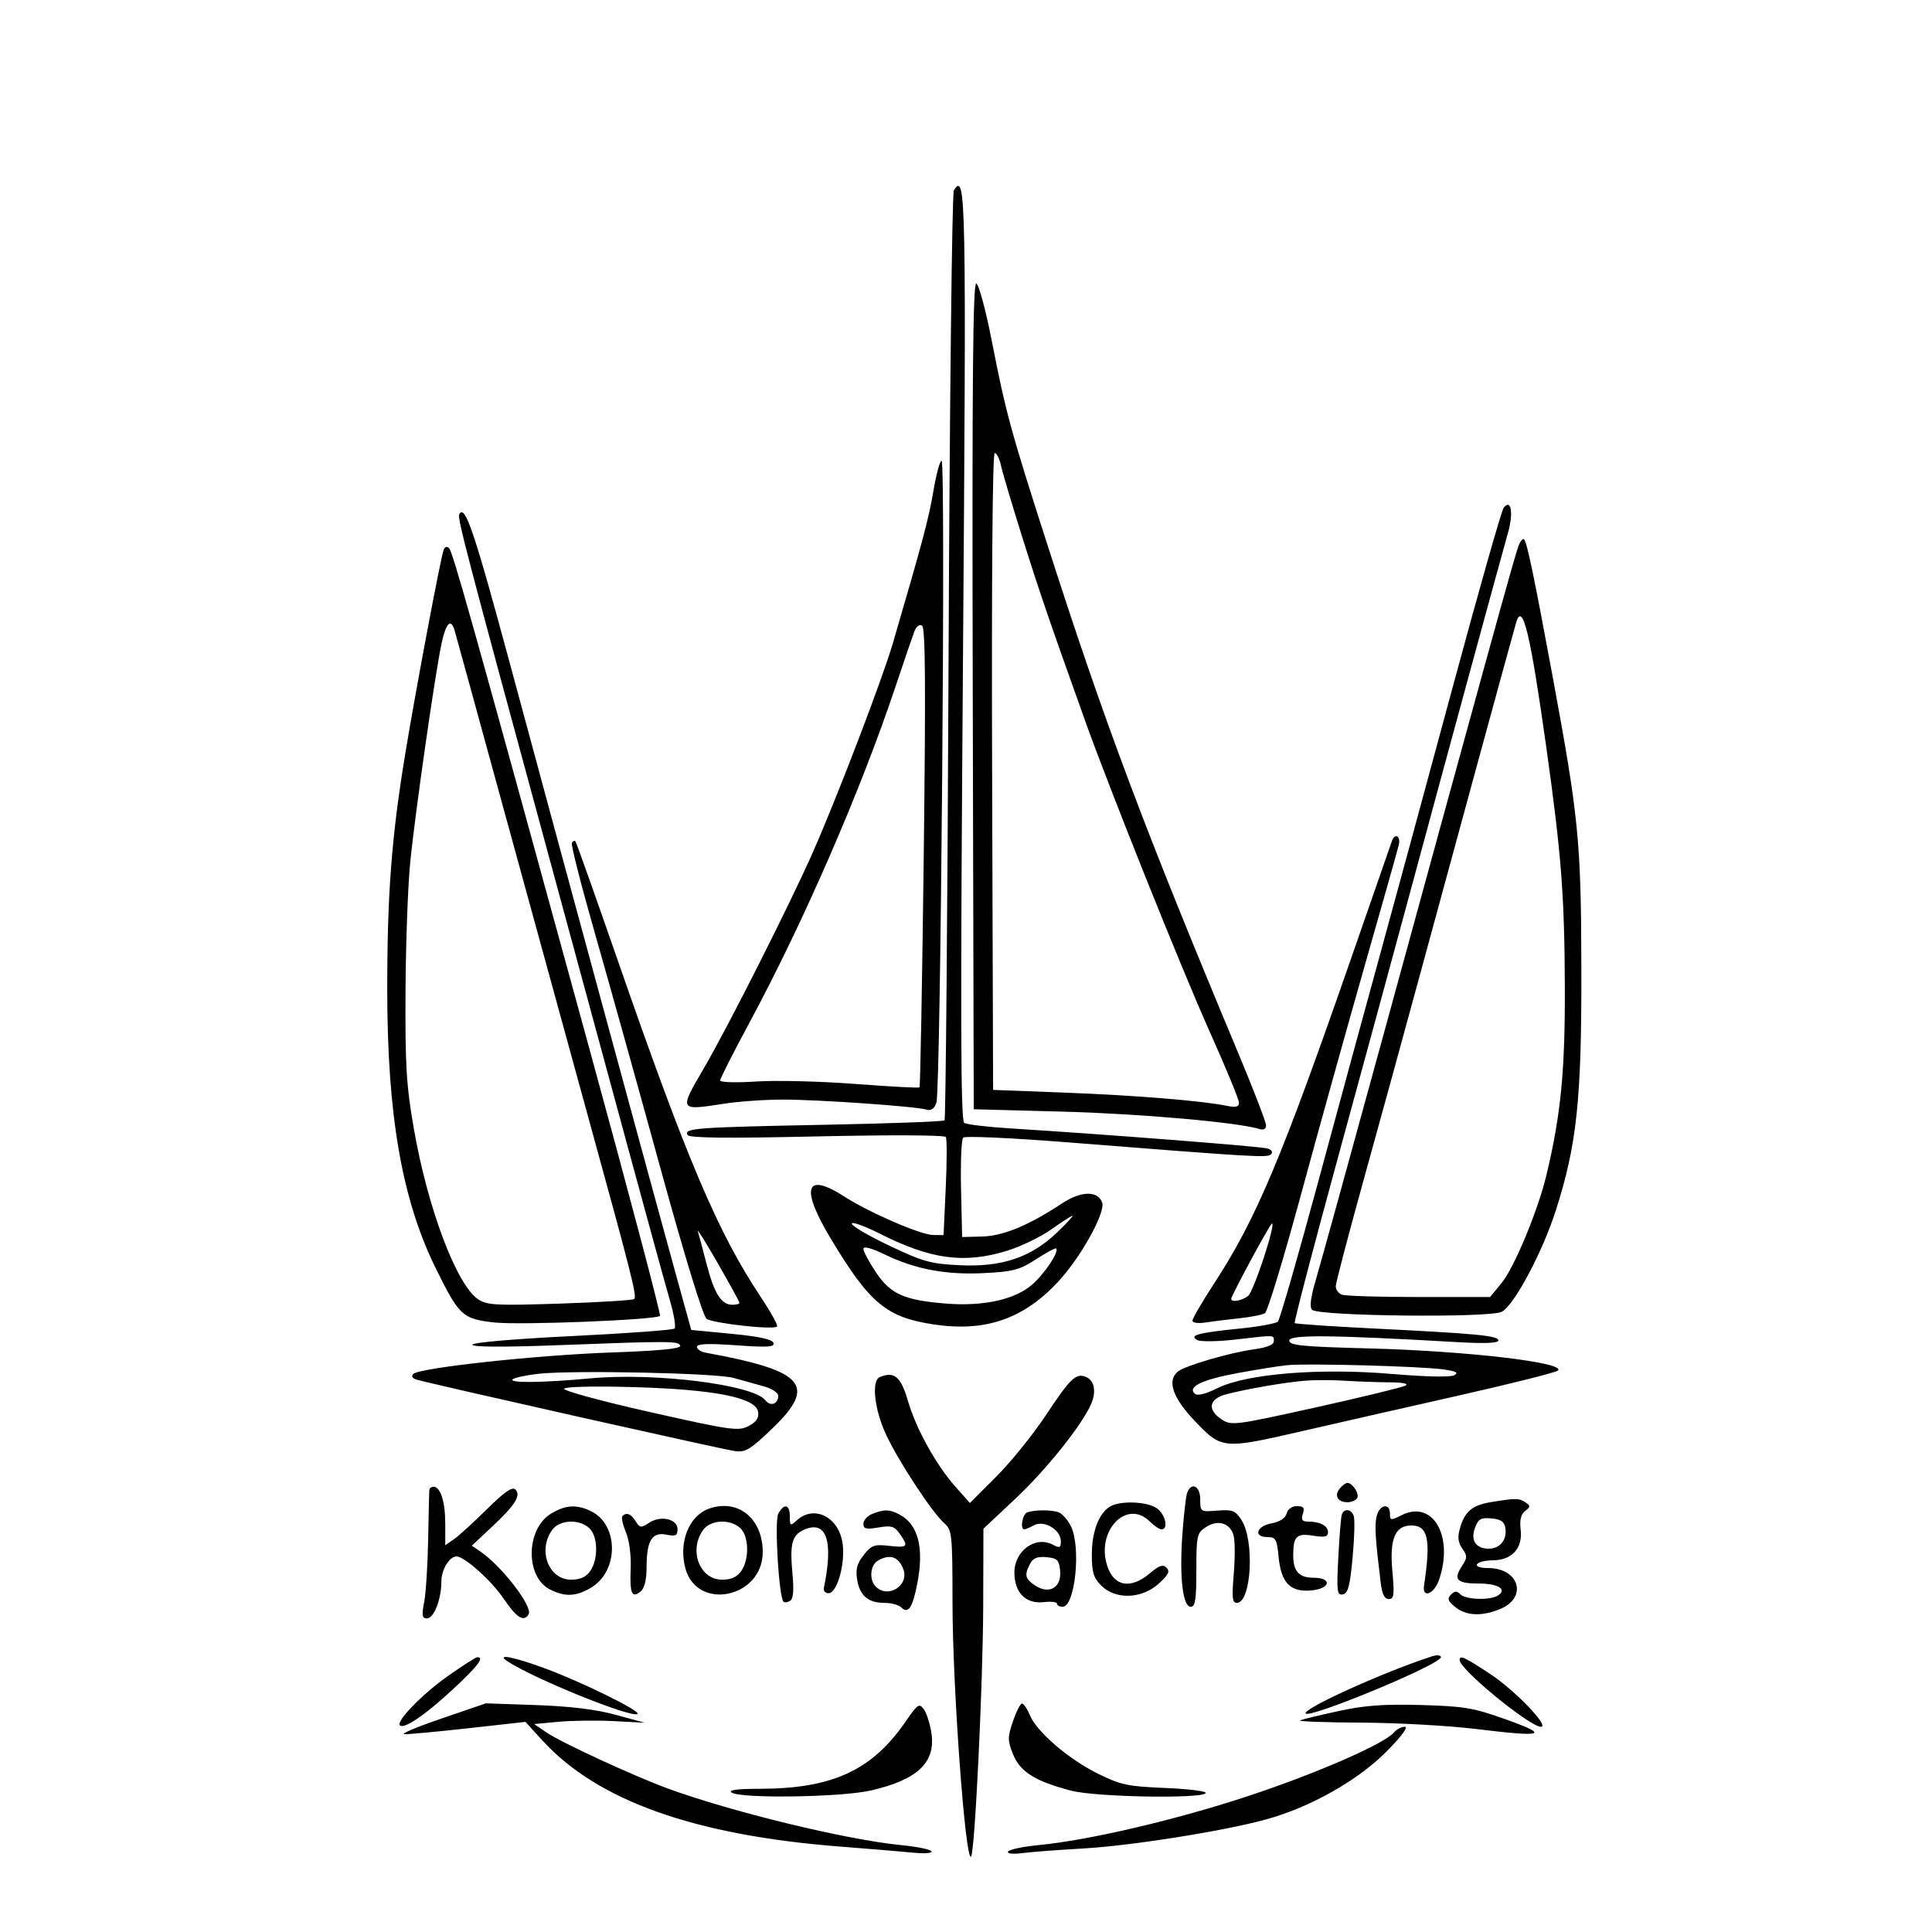 <?xml version="1.0" encoding="UTF-8" standalone="no"?>
<svg
   width="499"
   height="499"
   viewBox="0 0 499 499"
   version="1.1"
   id="svg2"
   sodipodi:docname="korona-yachting.svg"
   inkscape:version="1.4.1 (93de688d07, 2025-03-30)"
   xmlns:inkscape="http://www.inkscape.org/namespaces/inkscape"
   xmlns:sodipodi="http://sodipodi.sourceforge.net/DTD/sodipodi-0.dtd"
   xmlns="http://www.w3.org/2000/svg"
   xmlns:svg="http://www.w3.org/2000/svg">
  <defs
     id="defs2" />
  <sodipodi:namedview
     id="namedview2"
     pagecolor="#ffffff"
     bordercolor="#000000"
     borderopacity="0.25"
     inkscape:showpageshadow="2"
     inkscape:pageopacity="0.0"
     inkscape:pagecheckerboard="0"
     inkscape:deskcolor="#d1d1d1"
     inkscape:zoom="1.2519616"
     inkscape:cx="283.15565"
     inkscape:cy="206.47598"
     inkscape:window-width="1908"
     inkscape:window-height="2106"
     inkscape:window-x="0"
     inkscape:window-y="0"
     inkscape:window-maximized="1"
     inkscape:current-layer="svg2" />
  <path
     d="M 246.368 49.154 C 245.891 49.894, 245.275 104.125, 245 169.667 C 244.725 235.209, 244.256 289.078, 243.958 289.376 C 243.659 289.674, 229.484 290.189, 212.458 290.521 C 179.698 291.160, 176.511 291.400, 177.595 293.153 C 178.077 293.934, 187.655 294.037, 211.009 293.515 C 229.625 293.098, 243.982 293.161, 244.290 293.660 C 244.589 294.143, 244.579 300.042, 244.269 306.769 L 243.706 319 241.103 318.988 C 237.858 318.973, 224.649 313.267, 218.037 309.024 C 207.966 302.561, 206.661 306.768, 214.629 320.014 C 224.659 336.687, 228.977 340.265, 241.280 342.095 C 254.547 344.068, 264.409 340.646, 273.381 330.956 C 279.204 324.666, 285.623 313.065, 284.663 310.564 C 283.472 307.460, 279.184 307.587, 274.209 310.875 C 265.680 316.513, 259.097 319.232, 253.648 319.370 L 248.500 319.500 248.218 307.082 C 248.063 300.252, 248.314 294.286, 248.776 293.824 C 249.238 293.362, 261.065 293.888, 275.058 294.992 C 324.803 298.917, 327.334 299.066, 328.275 298.125 C 328.843 297.557, 328.486 296.980, 327.351 296.633 C 325.633 296.108, 285.286 292.955, 260.880 291.439 C 255.039 291.076, 249.716 290.443, 249.052 290.032 C 248.110 289.450, 248.037 262.932, 248.720 169.892 C 249.601 49.938, 249.492 44.312, 246.368 49.154 M 251.245 179.665 L 251.500 286.500 274.500 287.113 C 294.404 287.643, 319.678 289.875, 325.250 291.595 C 326.372 291.941, 327 291.603, 327 290.654 C 327 289.839, 323.831 281.596, 319.958 272.336 C 295.513 213.894, 285.415 187.010, 270.623 141 C 260.953 110.922, 259.857 106.900, 256.059 87.553 C 254.553 79.883, 252.796 73.432, 252.156 73.219 C 251.273 72.924, 251.053 98.713, 251.245 179.665 M 256.244 199.250 L 256.500 281.500 275 282.206 C 293.181 282.900, 310.342 284.292, 316.750 285.591 C 319.238 286.095, 320 285.906, 320 284.785 C 320 283.979, 316.588 275.711, 312.418 266.410 C 305.175 250.255, 286.639 203.981, 280.208 186 C 271.020 160.313, 268.496 152.942, 264.084 138.912 C 261.418 130.435, 258.923 122.037, 258.539 120.250 C 258.155 118.463, 257.424 117, 256.915 117 C 256.352 117, 256.089 149.258, 256.244 199.250 M 241.094 126.750 C 239.914 133.804, 238.282 139.932, 230.602 166.147 C 227.873 175.463, 216.389 205.482, 210.003 219.993 C 204.153 233.287, 188.064 265.171, 181.742 276 C 175.364 286.924, 175.337 286.878, 186.968 285.073 C 190.771 284.483, 197.622 284.001, 202.192 284.002 C 211.521 284.005, 236.564 285.754, 239.249 286.590 C 240.452 286.964, 241.266 286.410, 241.855 284.817 C 242.958 281.831, 244.282 119, 243.204 119 C 242.756 119, 241.807 122.487, 241.094 126.750 M 388.348 131.187 C 387.796 131.909, 381.817 152.975, 375.061 178 C 368.304 203.025, 359.921 233.881, 356.431 246.569 C 352.942 259.257, 345.780 285.572, 340.516 305.047 C 335.252 324.522, 330.545 340.855, 330.057 341.343 C 329.568 341.832, 325.195 342.634, 320.338 343.127 C 309.477 344.227, 307.031 344.878, 309.198 346.091 C 310.050 346.568, 314.426 346.518, 319.111 345.980 C 329.629 344.770, 329 344.743, 329 346.406 C 329 347.345, 327.256 348.049, 323.750 348.525 C 317.668 349.352, 306.075 352.742, 304.250 354.227 C 301.345 356.593, 302.853 360.995, 308.652 367.074 C 315.568 374.325, 315.844 374.350, 336.603 369.570 C 344.796 367.683, 362.750 363.601, 376.500 360.499 C 390.250 357.397, 401.903 354.465, 402.395 353.985 C 404.490 351.937, 378.906 348.935, 353.750 348.276 C 336.180 347.816, 333 347.502, 333 346.227 C 333 344.678, 343.964 344.783, 376.250 346.639 C 383.478 347.055, 387 346.914, 387 346.208 C 387 344.978, 381.512 344.453, 354.650 343.119 C 343.732 342.577, 334.618 341.951, 334.396 341.730 C 334.175 341.508, 339.212 322.241, 345.589 298.913 C 351.967 275.586, 360.705 243.450, 365.006 227.500 C 373.290 196.788, 387.164 145.839, 389.498 137.563 C 390.952 132.410, 390.275 128.661, 388.348 131.187 M 118.644 132.767 C 118.060 133.712, 119.859 140.586, 142.390 223.500 C 148.668 246.600, 157.710 279.900, 162.485 297.500 C 167.260 315.100, 172.016 332.415, 173.055 335.979 C 174.093 339.542, 174.618 342.765, 174.221 343.140 C 173.825 343.516, 161.912 344.391, 147.750 345.084 C 132.768 345.818, 122 346.748, 122 347.309 C 122 347.923, 129.893 347.974, 143.750 347.450 C 173.325 346.330, 175.263 346.339, 175.689 347.591 C 175.943 348.337, 170.291 348.885, 157.780 349.326 C 138.520 350.004, 108.318 353.282, 106.734 354.866 C 106.154 355.446, 106.502 356.008, 107.649 356.345 C 111.605 357.506, 186.681 374.368, 189.726 374.778 C 192.573 375.162, 193.717 374.478, 199.476 368.948 C 211.122 357.764, 207.848 354.043, 182.250 349.372 C 181.012 349.147, 180 348.462, 180 347.852 C 180 347.065, 182.940 346.951, 190.113 347.459 C 198.346 348.043, 200.143 347.928, 199.782 346.838 C 199.480 345.927, 196.021 345.181, 188.936 344.500 L 178.533 343.500 173.841 326.500 C 167.876 304.891, 145.336 221.934, 131.997 172.500 C 122.444 137.094, 120.163 130.308, 118.644 132.767 M 392.155 141.111 C 391.219 143.596, 383.861 170.246, 357.535 266.500 C 348.961 297.850, 341.027 326.597, 339.904 330.381 C 338.504 335.101, 338.186 337.586, 338.892 338.292 C 340.559 339.959, 384.934 340.426, 387.886 338.808 C 391.157 337.015, 398.406 323.389, 401.882 312.500 C 407.272 295.618, 408.507 283.937, 408.438 250.500 C 408.369 217.284, 407.775 211.229, 400.984 174.563 C 396.193 148.693, 394.395 140.061, 393.638 139.305 C 393.318 138.985, 392.651 139.798, 392.155 141.111 M 114.568 142.083 C 113.722 144.493, 107.295 178.674, 104.618 195 C 101.132 216.267, 100.021 230.866, 100.017 255.500 C 100.011 287.995, 103.807 309.838, 112.539 327.563 C 118.603 339.874, 119.470 340.674, 127.711 341.571 C 134.386 342.298, 169.429 340.905, 170.461 339.872 C 170.752 339.581, 162.431 308.104, 151.971 269.922 C 122.030 160.629, 116.965 142.565, 115.984 141.584 C 115.426 141.026, 114.870 141.222, 114.568 142.083 M 391.607 160.750 C 390.931 162.994, 375.967 217.777, 366.818 251.500 C 362.939 265.800, 356.443 289.468, 352.382 304.095 C 348.322 318.722, 345 331.386, 345 332.238 C 345 333.089, 345.712 334.059, 346.582 334.393 C 347.452 334.727, 356.419 335, 366.509 335 L 384.854 335 387.800 331.426 C 391.084 327.442, 397.216 312.701, 399.417 303.500 C 403.145 287.913, 404.252 276.570, 404.167 254.822 C 404.075 231.210, 403.280 220.874, 399.448 193.500 C 395.263 163.599, 393.264 155.252, 391.607 160.750 M 114.037 166.250 C 112.407 173.828, 107.276 209.613, 105.971 222.500 C 105.358 228.550, 104.803 243.625, 104.737 256 C 104.635 275.250, 104.945 280.378, 106.883 291.500 C 110.491 312.199, 117.961 331.963, 123.565 335.635 C 125.817 337.110, 128.333 337.236, 144.690 336.692 C 154.903 336.353, 163.509 335.824, 163.816 335.517 C 164.548 334.785, 163.143 329.251, 151.505 287 C 146.127 267.475, 136.369 231.925, 129.822 208 C 123.274 184.075, 117.681 163.713, 117.391 162.750 C 116.443 159.596, 115.185 160.908, 114.037 166.250 M 236.123 163.190 C 235.643 164.460, 233.444 170.900, 231.237 177.500 C 222.288 204.263, 207.499 238.275, 193.561 264.146 C 189.403 271.865, 186 278.579, 186 279.064 C 186 279.555, 190.150 279.674, 195.351 279.332 C 200.494 278.994, 211.998 279.278, 220.914 279.963 C 229.831 280.647, 237.290 281.043, 237.491 280.842 C 237.692 280.642, 238.182 253.889, 238.580 221.391 C 239.121 177.159, 239.013 162.126, 238.150 161.593 C 237.460 161.166, 236.646 161.807, 236.123 163.190 M 359.496 217.250 C 359.254 217.938, 354.600 231.325, 349.153 247 C 330.963 299.356, 324.440 314.848, 313.548 331.557 C 310.497 336.239, 308 340.524, 308 341.080 C 308 341.657, 309.395 341.875, 311.250 341.587 C 313.038 341.311, 316.979 340.821, 320.009 340.500 C 323.038 340.179, 326.056 339.583, 326.715 339.176 C 327.374 338.769, 331.548 325.036, 335.990 308.659 C 340.433 292.282, 347.818 265.746, 352.402 249.691 C 356.986 233.636, 360.979 219.488, 361.275 218.250 C 361.832 215.918, 360.275 215.042, 359.496 217.250 M 147.700 217.683 C 147.425 218.133, 150.098 228.625, 153.639 241 C 157.181 253.375, 164.776 280.599, 170.517 301.497 C 176.824 324.456, 181.565 339.940, 182.494 340.619 C 184.109 341.800, 199.800 343.533, 200.703 342.631 C 200.990 342.343, 199.089 338.895, 196.479 334.968 C 185.373 318.262, 177.435 299.559, 159.394 247.588 C 153.683 231.137, 148.828 217.495, 148.605 217.272 C 148.382 217.049, 147.975 217.234, 147.700 217.683 M 271.535 317.525 C 268.809 319.464, 263.700 321.939, 260.183 323.025 C 249.059 326.461, 240.484 325.318, 227.250 318.636 C 223.262 316.622, 220 315.459, 220 316.051 C 220 316.643, 224.387 319.211, 229.750 321.758 C 238.480 325.904, 240.389 326.430, 248 326.790 C 258.758 327.299, 266.271 324.765, 272.972 318.368 C 275.463 315.991, 277.274 314.036, 276.997 314.023 C 276.720 314.010, 274.262 315.586, 271.535 317.525 M 323.086 325.435 C 320.289 330.624, 318 335.124, 318 335.435 C 318 336.443, 320.573 336.033, 322.337 334.743 C 323.765 333.699, 329.603 316, 328.519 316 C 328.329 316, 325.884 320.246, 323.086 325.435 M 180.236 318 C 180.487 318.825, 181.510 322.650, 182.508 326.500 C 184.488 334.131, 186.305 337, 189.155 337 C 190.170 337, 191 336.784, 191 336.520 C 191 336.255, 188.475 331.643, 185.390 326.270 C 182.304 320.896, 179.985 317.175, 180.236 318 M 223 322.558 C 223 323.227, 224.463 325.961, 226.250 328.634 C 230.020 334.273, 233.583 335.848, 244.500 336.701 C 254.067 337.449, 262.210 335.632, 266.611 331.768 C 269.858 328.917, 273.605 323.272, 272.791 322.457 C 272.594 322.261, 270.265 323.511, 267.615 325.235 C 263.414 327.968, 261.715 328.426, 254.356 328.812 C 244.454 329.332, 236.489 327.861, 228.626 324.061 C 225.033 322.324, 223 321.781, 223 322.558 M 332.500 352.598 C 330.300 352.820, 324.576 353.730, 319.779 354.620 C 310.566 356.328, 306.759 358.111, 308.514 359.897 C 309.208 360.603, 311.099 360.163, 314.514 358.502 C 322.142 354.790, 340.881 353.282, 359.607 354.873 C 368.278 355.610, 374.643 355.740, 375.609 355.199 C 376.811 354.526, 376.088 354.147, 372.729 353.686 C 366.803 352.874, 337.588 352.084, 332.500 352.598 M 138.828 354.848 C 135.708 355.213, 132.820 355.846, 132.411 356.256 C 131.416 357.250, 140.225 357.139, 152.500 356.003 C 169.207 354.456, 194.569 357.636, 197.683 361.668 C 198.998 363.370, 201 362.654, 201 360.481 C 201 359.711, 199.313 358.620, 197.250 358.057 C 195.188 357.494, 191.700 356.523, 189.500 355.899 C 184.970 354.614, 147.481 353.836, 138.828 354.848 M 227.250 355.662 C 224.995 356.572, 225.845 364.168, 228.930 370.691 C 232.261 377.732, 240.702 390.560, 243.875 393.405 C 245.896 395.217, 246.001 396.218, 246.013 413.905 C 246.029 435.668, 249.337 480.996, 250.803 479.531 C 251.773 478.561, 253.887 434.907, 253.944 414.672 L 254 394.844 262.168 387.172 C 270.269 379.563, 279.412 368.144, 281.813 362.635 C 283.236 359.369, 282.643 356.461, 280.376 355.591 C 277.865 354.627, 276.392 356.056, 270.134 365.520 C 266.867 370.459, 261.114 377.582, 257.349 381.349 L 250.503 388.197 246.689 383.900 C 241.822 378.415, 236.618 369.026, 234.583 362.057 C 232.682 355.550, 231.052 354.128, 227.250 355.662 M 337 356.613 C 331.729 357.056, 322.080 358.719, 316.750 360.103 C 312.218 361.280, 311.707 364.107, 315.569 366.637 C 318.035 368.253, 319.011 368.127, 339.819 363.511 C 351.744 360.865, 362.175 358.332, 363 357.881 C 363.932 357.371, 362.379 357.049, 358.897 357.030 C 355.815 357.014, 350.640 356.828, 347.397 356.618 C 344.154 356.407, 339.475 356.406, 337 356.613 M 145.700 358.677 C 145.388 359.182, 155.337 361.891, 167.809 364.698 C 188.759 369.412, 190.700 369.689, 193.305 368.342 C 195.320 367.300, 196.035 366.259, 195.812 364.692 C 195.287 361.004, 184.755 358.887, 163.884 358.275 C 153.646 357.975, 146.030 358.143, 145.700 358.677 M 346.036 384.456 C 344.537 386.263, 345.500 388, 348 388 C 349.035 388, 350.172 387.530, 350.527 386.956 C 351.190 385.883, 349.348 383, 348 383 C 347.585 383, 346.701 383.655, 346.036 384.456 M 110.900 384.750 C 110.845 385.163, 110.705 390.900, 110.588 397.500 C 110.472 404.100, 110.009 411.413, 109.561 413.750 C 108.888 417.254, 109.013 418, 110.274 418 C 112.079 418, 114 413.061, 114 408.422 C 114 405.397, 116.074 402, 117.921 402 C 119.950 402, 126.881 408.196, 130.011 412.807 C 133.450 417.875, 135.253 419.018, 136.536 416.942 C 137.702 415.055, 129.701 404.609, 124.179 400.809 L 121.858 399.213 127.005 394.398 C 133.111 388.688, 134.645 386.245, 133.099 384.699 C 132.317 383.917, 130.258 385.348, 125.756 389.802 C 122.315 393.206, 118.487 396.694, 117.250 397.552 L 115 399.113 115 393.491 C 115 387.852, 113.768 384, 111.965 384 C 111.434 384, 110.955 384.337, 110.900 384.750 M 306.625 385.536 C 306.301 386.380, 305.741 391.261, 305.381 396.381 C 304.602 407.459, 305.485 415, 307.561 415 C 308.712 415, 309 413.101, 309 405.523 C 309 396.568, 309.135 395.958, 311.451 394.440 C 314.600 392.377, 317.806 393.377, 318.635 396.681 C 318.986 398.082, 318.993 402.552, 318.650 406.614 C 318.144 412.598, 318.293 414, 319.435 414 C 323.228 414, 324.110 397.870, 320.610 392.528 C 319.042 390.135, 318.306 389.854, 314.415 390.163 C 310.027 390.512, 310 390.495, 310 387.257 C 310 383.822, 307.727 382.663, 306.625 385.536 M 385.214 387.947 C 380.258 388.753, 378.332 390.354, 377.083 394.710 C 376.423 397.011, 376.580 398.382, 377.682 399.956 C 379.012 401.856, 378.998 402.355, 377.545 404.571 C 375.300 407.999, 376.307 409, 382 409 C 386.972 409, 389.367 410.520, 386.878 412.096 C 384.852 413.380, 378.588 413.188, 377.200 411.800 C 376.267 410.867, 375.722 410.882, 374.750 411.871 C 373.747 412.891, 373.967 413.523, 375.861 415.071 C 378.665 417.362, 382.779 417.537, 387.497 415.566 C 394.645 412.579, 392.374 405, 384.330 405 C 382.286 405, 381.134 404.593, 381.500 404 C 381.840 403.450, 383.666 403, 385.559 403 C 390.467 403, 393.324 399.888, 392.764 395.152 C 392.463 392.609, 392.813 391.126, 393.916 390.269 C 395.315 389.181, 395.325 388.921, 394 388.034 C 392.351 386.931, 391.517 386.922, 385.214 387.947 M 286.750 389.080 C 283.841 390.775, 282 395.586, 282 401.496 C 282 406.103, 282.433 407.524, 284.455 409.545 C 288.124 413.215, 294.858 412.997, 299.234 409.067 C 301.767 406.792, 302.233 405.863, 301.310 404.927 C 300.384 403.987, 299.427 404.304, 296.984 406.360 C 292.032 410.527, 287.747 409.792, 285.992 404.477 C 282.995 395.395, 291.024 387.024, 297 393 C 298.100 394.100, 299.450 395, 300 395 C 301.877 395, 301.005 391.117, 298.777 389.557 C 296.277 387.805, 289.406 387.533, 286.750 389.080 M 142.304 390.956 C 135.826 394.906, 135.626 407.204, 141.987 410.493 C 145.908 412.521, 148.857 412.385, 152.775 409.996 C 159.775 405.728, 159.823 394.028, 152.855 390.425 C 149.110 388.489, 146.103 388.640, 142.304 390.956 M 183 389.709 C 177.903 391.583, 175.230 398.426, 177.011 405.040 C 180.027 416.243, 197 412.705, 197 400.874 C 197 392.111, 190.521 386.944, 183 389.709 M 201.015 390.973 C 199.993 392.881, 201.159 412.493, 202.366 413.699 C 202.641 413.975, 203.406 413.867, 204.065 413.460 C 204.894 412.948, 205.085 410.809, 204.684 406.517 C 203.961 398.776, 204.530 396.535, 207.573 395.149 C 213.456 392.468, 215.348 397.916, 212.782 410.153 C 212.627 410.894, 213.173 411.500, 213.996 411.500 C 216.131 411.500, 218.250 404.331, 217.679 399.039 C 216.920 391.996, 210.424 388.497, 205.829 392.655 C 204.101 394.219, 204 394.164, 204 391.655 C 204 388.526, 202.507 388.185, 201.015 390.973 M 332.314 390.906 C 331.997 392.120, 330.579 393.044, 328.408 393.451 C 324.470 394.190, 323.650 397, 327.373 397 C 329.490 397, 329.797 397.540, 330.227 402.010 C 330.874 408.748, 333.156 411.187, 338.448 410.798 C 343.615 410.418, 344.292 407.500, 339.214 407.500 C 335.556 407.500, 334.038 405.845, 334.015 401.832 C 333.987 396.825, 334.842 395.951, 339.105 396.633 C 342.197 397.127, 343 396.942, 343 395.735 C 343 394.078, 340.970 393, 337.851 393 C 336.320 393, 336.011 392.542, 336.500 391 C 337.001 389.421, 336.680 389, 334.974 389 C 333.689 389, 332.611 389.773, 332.314 390.906 M 355.579 391.540 C 354.993 393.875, 355.186 397.112, 356.605 408.750 C 356.968 411.734, 357.592 413, 358.699 413 C 360.050 413, 360.182 411.962, 359.619 405.750 C 358.869 397.479, 360.321 394, 364.522 394 C 368.846 394, 369.602 397.572, 367.802 409.500 C 367.280 412.956, 370.416 411.747, 371.694 408 C 375.529 396.752, 370.077 387.321, 362.053 391.324 C 359.179 392.757, 359 392.734, 359 390.923 C 359 388.097, 356.322 388.579, 355.579 391.540 M 225.250 391.031 C 224.012 391.529, 223 392.665, 223 393.556 C 223 394.884, 223.700 395.057, 226.894 394.518 C 230.231 393.954, 231.018 394.188, 232.394 396.152 C 234.734 399.494, 234.460 399.806, 229.661 399.265 C 225.793 398.829, 225.077 399.087, 223.070 401.638 C 221.340 403.838, 220.951 405.308, 221.387 407.996 C 222.061 412.151, 224.249 414, 228.491 414 C 230.201 414, 232.101 414.501, 232.713 415.113 C 234.554 416.954, 235.669 415.359, 236.894 409.132 C 238.730 399.800, 237.191 393.760, 232.316 391.163 C 229.777 389.811, 228.352 389.784, 225.250 391.031 M 265.250 390.662 C 264.037 391.152, 263.430 395, 264.566 395 C 264.877 395, 266.032 394.518, 267.133 393.929 C 269.701 392.555, 274 395.140, 274 398.058 C 274 399.773, 273.699 399.909, 271.962 398.980 C 267.473 396.577, 262 400.519, 262 406.155 C 262 411.361, 264.961 414.340, 269.598 413.799 C 271.469 413.580, 273 413.761, 273 414.201 C 273 414.640, 273.654 415, 274.453 415 C 277.719 415, 279.276 399.368, 276.537 394.072 C 275.732 392.515, 274.346 390.963, 273.455 390.621 C 271.585 389.904, 267.074 389.926, 265.250 390.662 M 346.550 391.250 C 346.337 391.938, 345.935 396.914, 345.658 402.309 C 345.206 411.098, 345.327 412.084, 346.827 411.798 C 348.170 411.543, 348.668 409.658, 349.355 402.234 C 349.825 397.148, 349.951 392.315, 349.636 391.494 C 348.939 389.678, 347.082 389.531, 346.550 391.250 M 160.752 391.582 C 160.432 391.901, 160.836 393.758, 161.651 395.707 C 162.522 397.792, 163.033 401.664, 162.892 405.118 C 162.627 411.606, 163.198 412.910, 165.476 411.020 C 166.465 410.199, 167 408.021, 167 404.812 C 167 397.941, 168.394 395.629, 172.092 396.368 C 174.510 396.852, 175 396.620, 175 394.994 C 175 392.318, 170.689 391.318, 167.674 393.294 C 165.558 394.681, 165.261 394.648, 164.172 392.905 C 162.967 390.974, 161.808 390.526, 160.752 391.582 M 380.978 394.558 C 379.742 397.808, 381.161 400, 384.500 400 C 387.378 400, 389.245 397.758, 388.827 394.805 C 388.574 393.020, 387.767 392.429, 385.249 392.187 C 382.506 391.922, 381.839 392.292, 380.978 394.558 M 142.557 395.223 C 138.843 400.525, 141.735 408, 147.500 408 C 149.866 408, 151.356 407.330, 152.443 405.777 C 154.593 402.709, 154.446 396.714, 152.171 394.655 C 149.490 392.228, 144.446 392.526, 142.557 395.223 M 181.557 395.223 C 177.843 400.525, 180.735 408, 186.500 408 C 188.866 408, 190.356 407.330, 191.443 405.777 C 193.593 402.709, 193.446 396.714, 191.171 394.655 C 188.490 392.228, 183.446 392.526, 181.557 395.223 M 226.750 403.080 C 224.741 404.250, 224.432 408.032, 226.200 409.800 C 229.367 412.967, 234.866 409.509, 233.319 405.322 C 232.112 402.054, 229.841 401.279, 226.750 403.080 M 266.066 403.876 C 264.498 406.806, 264.732 407.778, 267.433 409.548 C 271.041 411.912, 274.225 409.982, 273.808 405.684 C 273.540 402.915, 273.085 402.460, 270.316 402.192 C 267.959 401.963, 266.856 402.400, 266.066 403.876 M 370 427.755 C 357.643 431.720, 336.128 441.461, 337.250 442.583 C 338.408 443.742, 368.723 431.325, 371.917 428.384 C 372.698 427.664, 371.504 427.273, 370 427.755 M 115.687 432.885 C 109.055 437.569, 102.240 444.574, 103.292 445.625 C 104.339 446.672, 109.738 443.017, 116.787 436.491 C 123.378 430.389, 125.251 427.939, 123.250 428.037 C 122.838 428.057, 119.434 430.239, 115.687 432.885 M 131 429.031 C 137.764 433.541, 163.409 443.924, 164.670 442.663 C 165.442 441.891, 150.185 434.387, 140.827 430.936 C 132.685 427.934, 127.990 427.024, 131 429.031 M 377 428.784 C 377 431.161, 395.099 446, 397.997 446 C 400.343 446, 391.299 436.581, 384.913 432.374 C 378.149 427.917, 377 427.396, 377 428.784 M 114 443.875 C 107.675 446.041, 103.368 447.855, 104.428 447.906 C 105.489 447.958, 112.961 447.264, 121.034 446.366 L 135.711 444.731 140.105 449.538 C 154.351 465.121, 179.415 474.032, 217.234 476.958 C 224.530 477.522, 232.894 478.220, 235.819 478.509 C 238.797 478.803, 240.898 478.644, 240.592 478.148 C 240.291 477.661, 236.772 476.947, 232.772 476.560 C 218.687 475.200, 188.659 467.903, 172.253 461.853 C 163.562 458.648, 144.994 450.068, 141.264 447.534 L 137.966 445.292 144.249 444.706 C 147.705 444.383, 154.125 444.305, 158.516 444.533 L 166.500 444.947 159 442.896 C 153.945 441.513, 147.262 440.697, 138.500 440.391 L 125.500 439.938 114 443.875 M 233.936 444.598 C 225.225 457.271, 215.018 461.982, 196.201 462.015 C 190.214 462.026, 187.968 462.333, 189 463 C 191.450 464.583, 217.223 464.201, 224.841 462.468 C 236.961 459.711, 241.712 455.233, 240.573 447.637 C 240.213 445.235, 239.330 442.466, 238.611 441.483 C 237.416 439.848, 237.020 440.112, 233.936 444.598 M 261.631 444.571 C 260.216 448.723, 260.219 449.506, 261.663 453.115 C 263.469 457.630, 267.401 460.088, 276.680 462.505 C 283.010 464.154, 310.483 464.646, 311.421 463.128 C 311.718 462.648, 307.057 462.053, 301.064 461.806 C 291.322 461.405, 289.480 461.019, 283.669 458.158 C 276.062 454.413, 267.792 447.326, 266.011 443.026 C 265.321 441.362, 264.404 440, 263.973 440 C 263.541 440, 262.487 442.057, 261.631 444.571 M 345.762 441.927 C 340.956 442.971, 336.456 444.054, 335.762 444.334 C 335.068 444.613, 342.132 444.878, 351.460 444.921 C 360.787 444.964, 374.187 445.705, 381.235 446.566 C 398.842 448.718, 400.471 448.203, 389 444.113 C 380.509 441.085, 378.172 440.688, 367 440.377 C 357.425 440.110, 352.455 440.472, 345.762 441.927 M 360.048 447.443 C 357.601 450.390, 339.945 458.091, 322.238 463.932 C 303.623 470.073, 281.299 475.291, 268.228 476.558 C 264.228 476.946, 260.693 477.688, 260.371 478.209 C 260.019 478.778, 261.522 478.937, 264.143 478.608 C 266.539 478.308, 273.450 477.785, 279.500 477.446 C 292.037 476.744, 315.902 472.965, 327 469.925 C 338.393 466.804, 350.703 459.862, 358.126 452.373 C 361.964 448.501, 363.815 446, 362.844 446 C 361.964 446, 360.706 446.649, 360.048 447.443"
     stroke="none"
     fill="#fffcfc"
     fill-rule="evenodd"
     id="path1"
     style="fill:#000000;fill-opacity:1" />
  <path
     d=""
     stroke="none"
     fill="#fcfcfc"
     fill-rule="evenodd"
     id="path2" />
</svg>
